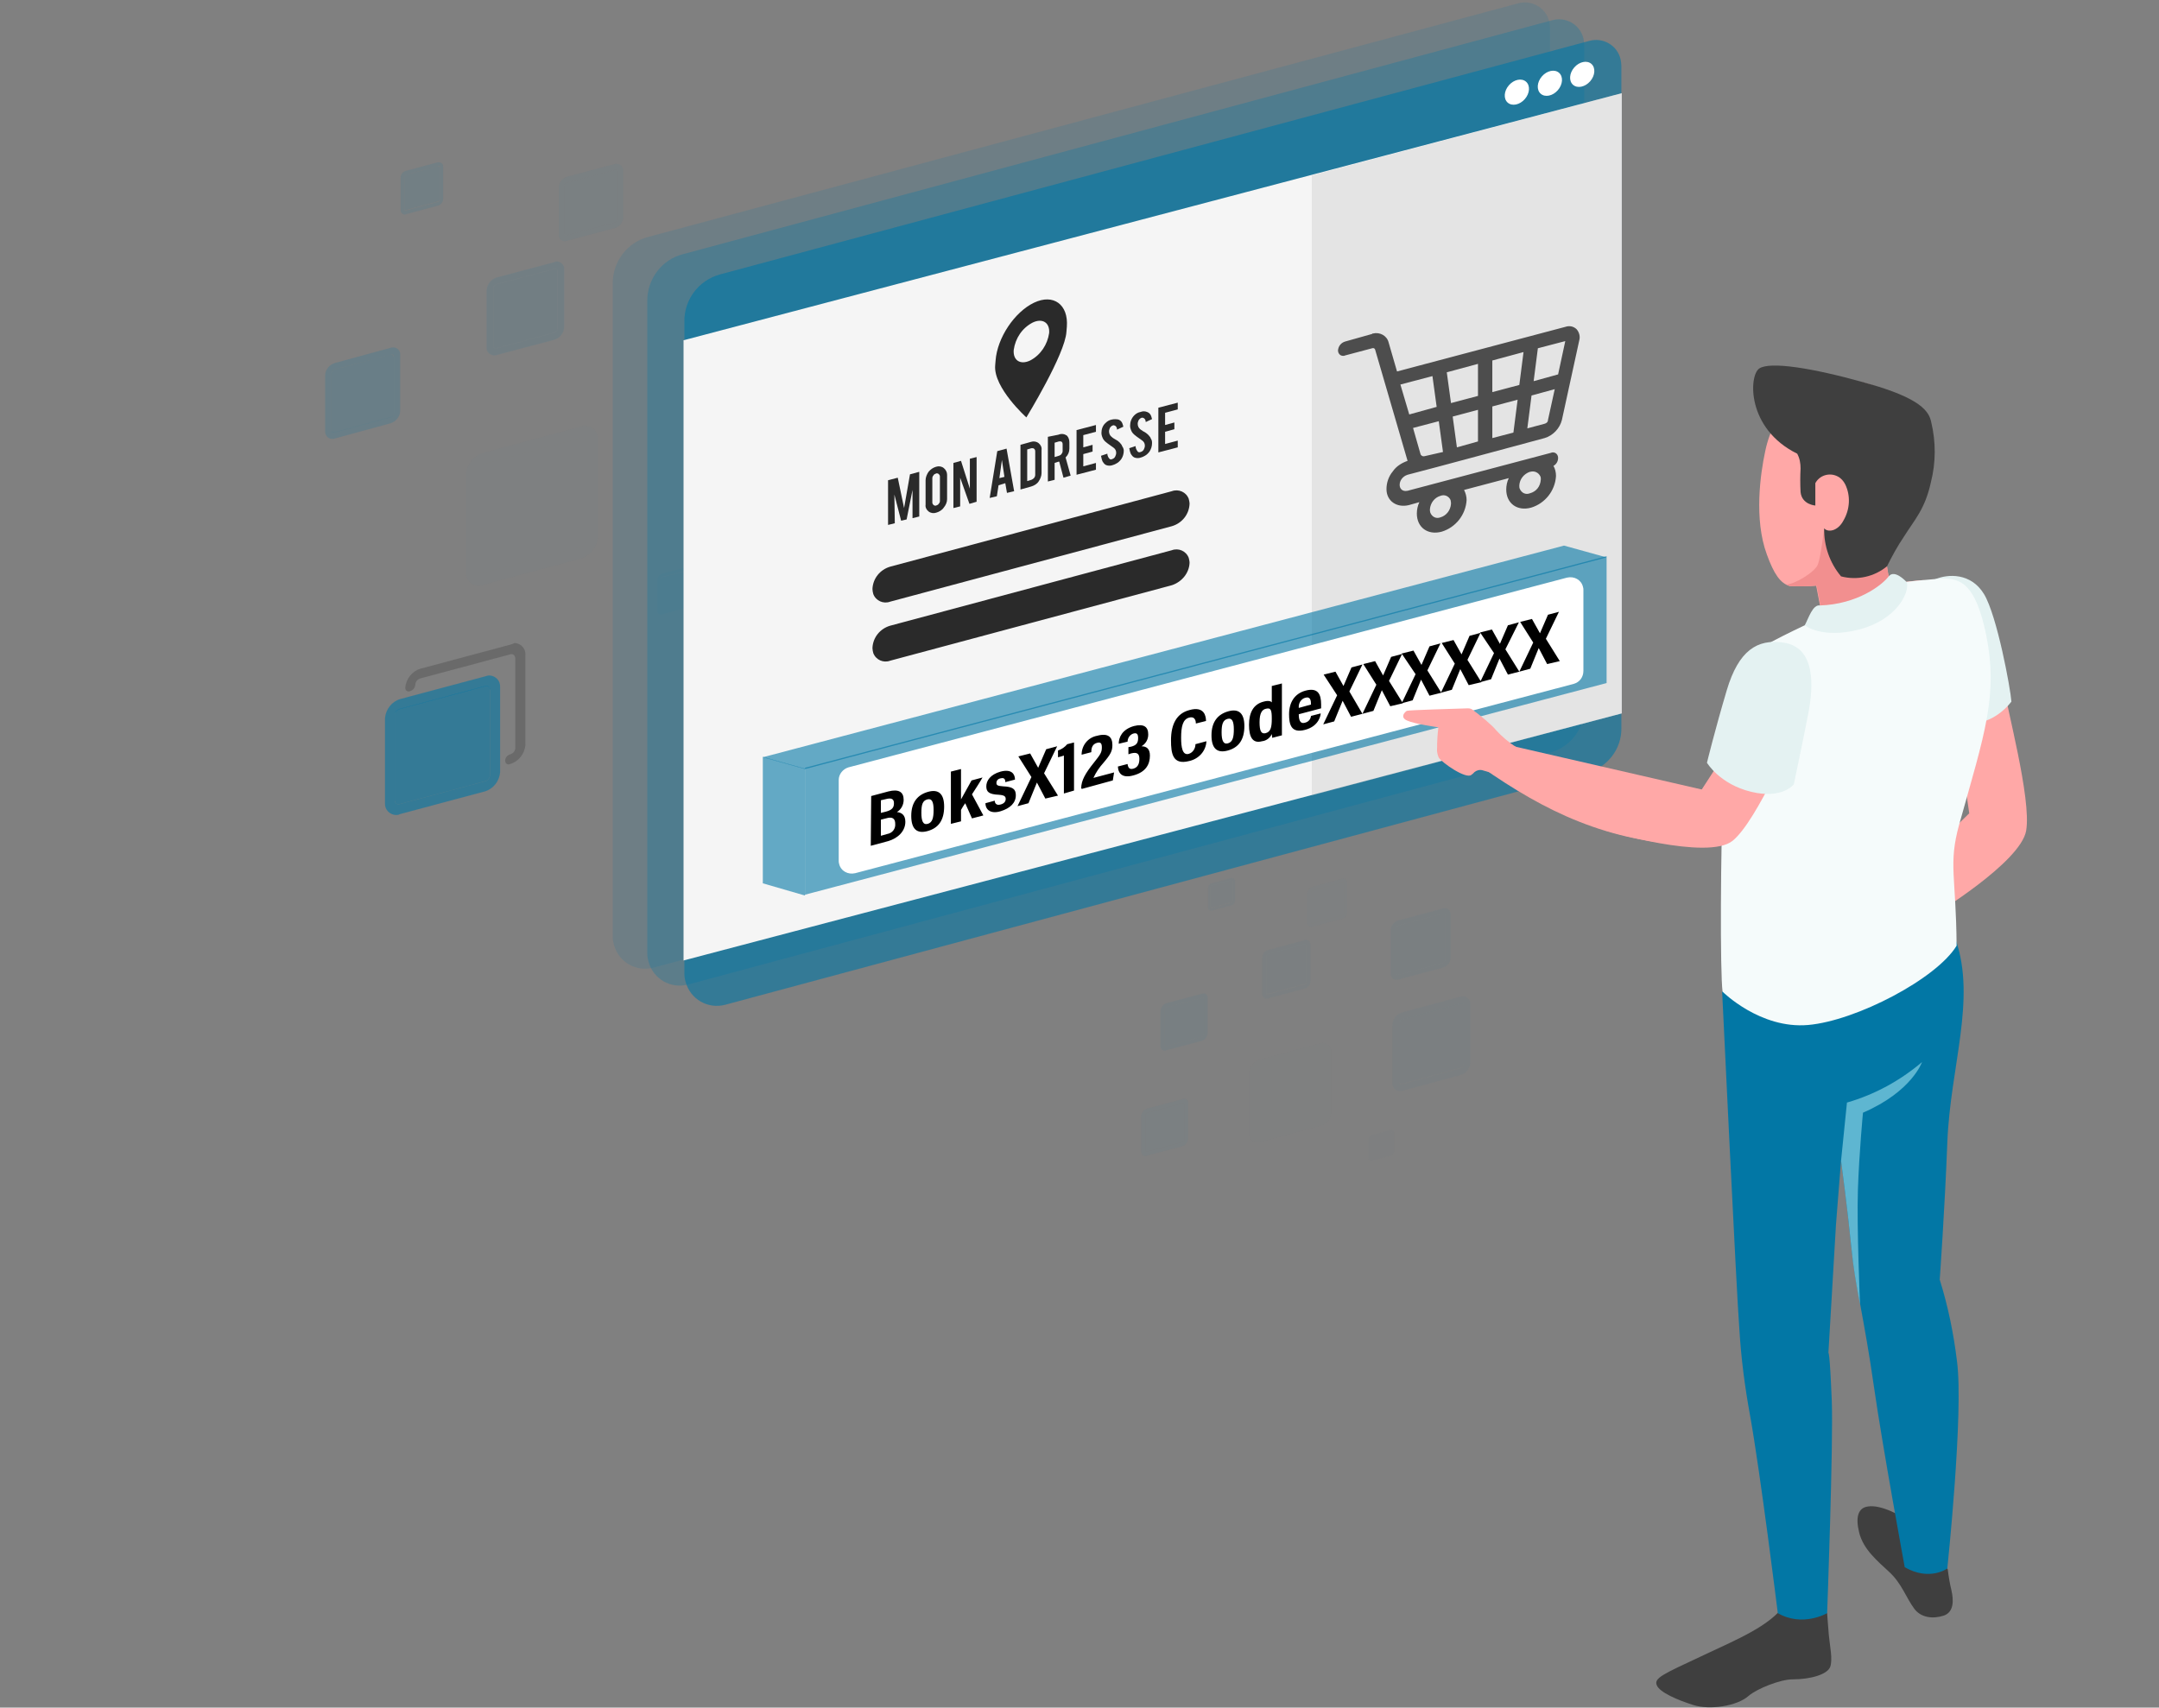 <?xml version="1.0" encoding="utf-8"?>
<!-- Generator: Adobe Illustrator 27.1.1, SVG Export Plug-In . SVG Version: 6.00 Build 0)  -->
<svg version="1.1" id="Calque_2_1_" xmlns="http://www.w3.org/2000/svg" xmlns:xlink="http://www.w3.org/1999/xlink" x="0px"
	 y="0px" viewBox="0 0 512 405" style="enable-background:new 0 0 512 405;" xml:space="preserve">
<rect x="0" y="0" width="512" height="405" fill="#808080" stroke="none"/>
<style type="text/css">
	.st0{opacity:0.1;}
	.st1{opacity:0.68;}
	.st2{opacity:0.6;fill:#0277A5;enable-background:new    ;}
	.st3{opacity:0.6;}
	.st4{opacity:0.58;}
	.st5{opacity:0.63;}
	.st6{opacity:0.74;}
	.st7{opacity:0.21;}
	.st8{opacity:0.27;}
	.st9{opacity:0.3;}
	.st10{opacity:0.14;fill:#0277A5;enable-background:new    ;}
	.st11{opacity:0.28;fill:#0277A5;enable-background:new    ;}
	.st12{fill:#F5F5F5;}
	.st13{opacity:0.25;fill:#B3B3B3;enable-background:new    ;}
	.st14{fill:#2A2A2A;}
	.st15{fill:#FFFFFF;}
	.st16{opacity:0.84;}
	.st17{fill:#666666;}
	.st18{fill:#4D4D4D;}
	.st19{fill:#CCCCCC;fill-opacity:0;}
	.st20{fill:url(#SVGID_1_);fill-opacity:0;}
	.st21{fill:url(#SVGID_00000183936125593600696900000002629213747003041723_);fill-opacity:0;}
	.st22{fill:#FFA8A7;}
	.st23{fill:#E4F2F2;}
	.st24{fill:#3F3F3F;}
	.st25{fill:#0277A5;}
	.st26{fill:#5EB6D1;}
	.st27{fill:#F28F8F;}
	.st28{fill:#F5FBFB;}
</style>
<g class="st0">
	<g class="st1">
		<path class="st2" d="M280.4,260.7l-8.3,2.2c-0.8,0.2-1.4,1-1.5,1.9v8.3c0,0.6,0.4,1.1,1,1.1c0.2,0,0.3,0,0.4-0.1l8.3-2.2
			c0.8-0.2,1.4-1,1.5-1.9v-8.3c0-0.6-0.4-1.1-1-1.1C280.6,260.6,280.5,260.6,280.4,260.7z M280.9,270.3c0,0.3-0.2,0.5-0.5,0.6
			l-8.3,2.2c-0.2,0.1-0.4,0-0.5-0.2v-0.1v-8.3c0-0.3,0.2-0.5,0.5-0.6l8.3-2.2c0.2-0.1,0.4,0,0.5,0.2v0.1V270.3z"/>
		<path class="st2" d="M280.9,262v8.3c0,0.3-0.2,0.5-0.5,0.6l-8.3,2.2c-0.2,0.1-0.4,0-0.5-0.2v-0.1v-8.3c0-0.3,0.2-0.5,0.5-0.6
			l8.3-2.2c0.2-0.1,0.4,0,0.5,0.2V262z"/>
	</g>
	<path class="st2" d="M285,235.7l-8.3,2.2c-0.8,0.2-1.4,1-1.5,1.9v8.3c0,0.6,0.4,1.1,1,1.1c0.2,0,0.3,0,0.4-0.1l8.3-2.2
		c0.8-0.2,1.4-1,1.5-1.9v-8.3c0-0.6-0.4-1.1-1-1.1C285.3,235.6,285.1,235.7,285,235.7z M285.5,245.3c0,0.3-0.2,0.5-0.5,0.6l-8.3,2.2
		c-0.2,0.1-0.4,0-0.5-0.2v-0.1v-8.3c0-0.3,0.2-0.5,0.5-0.6l8.3-2.2c0.2-0.1,0.4,0,0.5,0.2v0.1V245.3z"/>
	<path class="st2" d="M285.5,237v8.3c0,0.3-0.2,0.5-0.5,0.6l-8.3,2.2c-0.2,0.1-0.4,0-0.5-0.2v-0.1v-8.3c0-0.3,0.2-0.5,0.5-0.6
		l8.3-2.2c0.2-0.1,0.4,0,0.5,0.2V237z"/>
	<g class="st0">
		<path class="st2" d="M313.2,247.4l-14.4,3.9c-1.4,0.4-2.5,1.7-2.6,3.2V269c0,1,0.8,1.9,1.8,2c0.3,0,0.5,0,0.8-0.1l14.4-3.9
			c1.5-0.4,2.5-1.7,2.5-3.2v-14.4c0.1-1-0.7-1.9-1.8-2C313.7,247.2,313.5,247.3,313.2,247.4z M314.1,264.1c0,0.5-0.4,0.9-0.9,1.1
			l-14.4,3.9c-0.3,0.1-0.7,0-0.8-0.4c0-0.1,0-0.2,0-0.3V254c0-0.5,0.4-0.9,0.9-1.1l14.4-3.9c0.3-0.1,0.7,0,0.8,0.4
			c0,0.1,0,0.2,0,0.3V264.1z"/>
		<path class="st2" d="M314.1,249.7v14.5c0,0.5-0.4,0.9-0.9,1.1l-14.4,3.9c-0.3,0.1-0.7,0-0.8-0.4c0-0.1,0-0.2,0-0.3V254
			c0-0.5,0.4-0.9,0.9-1.1l14.4-3.9c0.3-0.1,0.7,0,0.8,0.4C314.1,249.5,314.1,249.6,314.1,249.7z"/>
	</g>
	<g class="st3">
		<path class="st2" d="M292,208.2l-4.7,1.3c-0.5,0.1-0.8,0.6-0.8,1.1v4.7c0,0.3,0.2,0.6,0.6,0.7c0.1,0,0.2,0,0.3,0l4.7-1.3
			c0.5-0.1,0.8-0.6,0.8-1.1v-4.7c0-0.3-0.3-0.6-0.6-0.6C292.2,208.1,292.1,208.2,292,208.2z M292.3,213.7c0,0.2-0.1,0.3-0.3,0.4
			l-4.7,1.3c-0.1,0-0.2,0-0.3-0.1c0,0,0,0,0-0.1v-4.7c0-0.2,0.1-0.3,0.3-0.4l4.7-1.3c0.1,0,0.2,0,0.3,0.1c0,0,0,0,0,0.1V213.7z"/>
		<path class="st2" d="M292.3,208.9v4.7c0,0.2-0.1,0.3-0.3,0.4l-4.7,1.3c-0.1,0-0.2,0-0.3-0.1c0,0,0,0,0-0.1v-4.7
			c0-0.2,0.1-0.3,0.3-0.4l4.7-1.3C292.1,208.7,292.2,208.8,292.3,208.9L292.3,208.9z"/>
	</g>
	<g class="st4">
		<path class="st2" d="M309.3,223l-8.5,2.3c-0.9,0.2-1.5,1-1.5,1.9v8.5c0,0.6,0.4,1.1,1,1.2c0.2,0,0.3,0,0.5-0.1l8.5-2.3
			c0.9-0.2,1.5-1,1.5-1.9v-8.5c0-0.6-0.4-1.1-1-1.2C309.6,222.9,309.4,222.9,309.3,223z M309.8,232.9c0,0.3-0.2,0.5-0.5,0.6
			l-8.5,2.3c-0.2,0.1-0.4,0-0.5-0.2c0,0,0-0.1,0-0.2v-8.5c0-0.3,0.2-0.6,0.5-0.6l8.5-2.3c0.2-0.1,0.4,0,0.5,0.2c0,0,0,0.1,0,0.2
			V232.9z"/>
		<path class="st2" d="M309.8,224.3v8.5c0,0.3-0.2,0.5-0.5,0.6l-8.5,2.3c-0.2,0.1-0.4,0-0.5-0.2c0,0,0-0.1,0-0.2v-8.5
			c0-0.3,0.2-0.6,0.5-0.6l8.5-2.3c0.2-0.1,0.4,0,0.5,0.2C309.8,224.2,309.8,224.3,309.8,224.3z"/>
	</g>
	<g class="st5">
		<path class="st2" d="M346.3,236.4l-13.7,3.7c-1.4,0.4-2.4,1.6-2.4,3.1v13.7c-0.1,1,0.7,1.8,1.7,1.9c0.2,0,0.5,0,0.7-0.1l13.7-3.7
			c1.4-0.4,2.4-1.6,2.4-3.1v-13.7c0.1-1-0.7-1.8-1.7-1.9C346.8,236.3,346.6,236.3,346.3,236.4z M347.1,252.4c0,0.5-0.4,0.9-0.8,1
			l-13.7,3.7c-0.3,0.1-0.7,0-0.8-0.4c0-0.1,0-0.2,0-0.2v-13.7c0-0.5,0.4-0.9,0.8-1l13.7-3.7c0.3-0.1,0.7,0,0.8,0.4
			c0,0.1,0,0.2,0,0.2V252.4z"/>
		<path class="st2" d="M347.1,238.6v13.7c0,0.5-0.4,0.9-0.8,1l-13.7,3.7c-0.3,0.1-0.7,0-0.8-0.4c0-0.1,0-0.2,0-0.2v-13.7
			c0-0.5,0.4-0.9,0.8-1l13.7-3.7c0.3-0.1,0.7,0,0.8,0.4C347.1,238.5,347.1,238.6,347.1,238.6z"/>
	</g>
	<g class="st6">
		<path class="st2" d="M342.1,215.5l-10.5,2.8c-1,0.3-1.8,1.2-1.8,2.3V231c0,0.7,0.5,1.4,1.3,1.4c0.2,0,0.4,0,0.6-0.1l10.5-2.8
			c1-0.3,1.8-1.2,1.8-2.3v-10.4c0-0.7-0.5-1.4-1.3-1.4C342.5,215.4,342.3,215.4,342.1,215.5z M342.7,227.6c0,0.4-0.3,0.7-0.6,0.8
			l-10.5,2.8c-0.2,0.1-0.5,0-0.6-0.3c0-0.1,0-0.1,0-0.2v-10.4c0-0.4,0.3-0.7,0.6-0.8l10.5-2.8c0.2-0.1,0.5,0,0.6,0.3
			c0,0.1,0,0.1,0,0.2V227.6z"/>
		<path class="st2" d="M342.7,217.2v10.4c0,0.4-0.3,0.7-0.6,0.8l-10.5,2.8c-0.2,0.1-0.5,0-0.6-0.3c0-0.1,0-0.1,0-0.2v-10.4
			c0-0.4,0.3-0.7,0.6-0.8l10.5-2.8c0.2-0.1,0.5,0,0.6,0.3C342.7,217,342.7,217.1,342.7,217.2z"/>
	</g>
	<g class="st7">
		<path class="st2" d="M329.8,268l-4.5,1.2c-0.4,0.1-0.8,0.5-0.8,1v4.5c0,0.3,0.2,0.6,0.5,0.6c0.1,0,0.2,0,0.3,0l4.5-1.2
			c0.4-0.1,0.8-0.5,0.8-1v-4.5c0-0.3-0.2-0.6-0.6-0.6C330,268,329.9,268,329.8,268z M330.1,273.2c0,0.2-0.1,0.3-0.3,0.3l-4.5,1.2
			c-0.1,0-0.2,0-0.3-0.1c0,0,0,0,0-0.1V270c0-0.2,0.1-0.3,0.3-0.3l4.5-1.2c0.1,0,0.2,0,0.3,0.1c0,0,0,0,0,0.1V273.2z"/>
		<path class="st2" d="M330.1,268.7v4.5c0,0.2-0.1,0.3-0.3,0.3l-4.5,1.2c-0.1,0-0.2,0-0.3-0.1c0,0,0,0,0-0.1V270
			c0-0.2,0.1-0.3,0.3-0.3l4.5-1.2C329.9,268.5,330,268.5,330.1,268.7L330.1,268.7z"/>
	</g>
	<g class="st8">
		<path class="st2" d="M318.3,208.4l-7,1.9c-0.7,0.2-1.2,0.8-1.3,1.6v7c0,0.5,0.4,0.9,0.9,1c0.1,0,0.3,0,0.4-0.1l7-1.9
			c0.7-0.2,1.2-0.8,1.2-1.6v-7c0-0.5-0.4-0.9-0.9-1C318.5,208.4,318.4,208.4,318.3,208.4z M318.7,216.6c0,0.2-0.2,0.5-0.4,0.5
			l-7,1.9c-0.2,0.1-0.3,0-0.4-0.2v-0.1v-7c0-0.2,0.2-0.5,0.4-0.5l7-1.9c0.2-0.1,0.3,0,0.4,0.2v0.1V216.6z"/>
		<path class="st2" d="M318.7,209.6v7c0,0.2-0.2,0.5-0.4,0.5l-7,1.9c-0.2,0.1-0.3,0-0.4-0.2v-0.1v-7c0-0.2,0.2-0.5,0.4-0.5l7-1.9
			c0.2-0.1,0.3,0,0.4,0.2C318.7,209.5,318.7,209.5,318.7,209.6z"/>
	</g>
</g>
<g class="st9">
	<path class="st2" d="M92.6,82.5l-13.2,3.6c-1.3,0.4-2.3,1.6-2.3,3v13.2c0,1,0.7,1.8,1.7,1.8c0.2,0,0.4,0,0.6-0.1l13.2-3.6
		c1.3-0.4,2.3-1.6,2.3-3V84.2c0.1-1-0.7-1.8-1.6-1.8C93.1,82.4,92.8,82.4,92.6,82.5z M93.4,97.9c0,0.5-0.3,0.9-0.8,1l-13.3,3.6
		c-0.3,0.1-0.6,0-0.7-0.3c0-0.1,0-0.1,0-0.2V88.6c0-0.5,0.3-0.9,0.8-1l13.3-3.5c0.3-0.1,0.6,0,0.7,0.3c0,0.1,0,0.1,0,0.2V97.9z"/>
	<path class="st2" d="M93.4,84.7V98c0,0.5-0.3,0.9-0.8,1l-13.3,3.6c-0.3,0.1-0.6,0-0.7-0.3c0-0.1,0-0.1,0-0.2V88.6
		c0-0.5,0.3-0.9,0.8-1l13.2-3.5c0.3-0.1,0.6,0,0.7,0.3C93.4,84.5,93.4,84.6,93.4,84.7z"/>
	<g class="st0">
		<path class="st2" d="M137.7,101.2l-23.1,6.2c-2.3,0.7-3.9,2.7-4.1,5.2v23.1c-0.1,1.7,1.1,3.1,2.8,3.2c0.4,0,0.9,0,1.3-0.2
			l23.1-6.2c2.3-0.7,3.9-2.8,4.1-5.2v-23.1c0.1-1.7-1.2-3.1-2.8-3.2C138.5,100.9,138.1,101,137.7,101.2z M139.1,128
			c0,0.8-0.6,1.5-1.4,1.7l-23.1,6.2c-0.5,0.2-1.1-0.1-1.3-0.6c-0.1-0.1-0.1-0.3-0.1-0.4v-23.1c0-0.8,0.6-1.5,1.4-1.7l23.1-6.2
			c0.5-0.2,1.1,0.1,1.3,0.6c0.1,0.1,0.1,0.3,0.1,0.4L139.1,128L139.1,128z"/>
		<path class="st2" d="M139.1,104.9V128c0,0.8-0.6,1.5-1.4,1.7l-23.1,6.2c-0.5,0.2-1.1-0.1-1.3-0.6c-0.1-0.1-0.1-0.3-0.1-0.4v-23.1
			c0-0.8,0.6-1.5,1.4-1.7l23.1-6.2c0.5-0.2,1.1,0.1,1.3,0.6C139.1,104.6,139.1,104.7,139.1,104.9z"/>
	</g>
	<g class="st3">
		<path class="st2" d="M103.8,38.5l-7.5,2c-0.8,0.2-1.3,0.9-1.3,1.7v7.6c0,0.6,0.4,1,0.9,1.1c0.1,0,0.3,0,0.4-0.1l7.5-2
			c0.8-0.2,1.3-0.9,1.3-1.7v-7.6c0-0.6-0.4-1-1-1C104.1,38.5,103.9,38.5,103.8,38.5z M104.3,47.3c0,0.3-0.2,0.5-0.5,0.6l-7.5,2
			c-0.2,0.1-0.4,0-0.4-0.2v-0.1V42c0-0.3,0.2-0.5,0.5-0.6l7.5-2c0.2-0.1,0.4,0,0.4,0.2v0.1V47.3z"/>
		<path class="st2" d="M104.3,39.7v7.5c0,0.3-0.2,0.5-0.5,0.6l-7.5,2c-0.2,0.1-0.4,0-0.4-0.2v-0.1V42c0-0.3,0.2-0.5,0.5-0.6l7.5-2
			C104,39.4,104.2,39.5,104.3,39.7L104.3,39.7z"/>
	</g>
	<g class="st4">
		<path class="st2" d="M131.4,62.2l-13.6,3.6c-1.3,0.4-2.3,1.6-2.4,3v13.6c-0.1,1,0.7,1.8,1.7,1.9c0.2,0,0.5,0,0.7-0.1l13.6-3.6
			c1.4-0.4,2.3-1.6,2.4-3V63.9c0.1-1-0.7-1.8-1.7-1.9C131.9,62,131.6,62.1,131.4,62.2z M132.2,77.9c0,0.5-0.4,0.9-0.8,1l-13.6,3.7
			c-0.3,0.1-0.7,0-0.8-0.4c0-0.1,0-0.2,0-0.2V68.4c0-0.5,0.4-0.9,0.8-1l13.6-3.6c0.3-0.1,0.7,0.1,0.8,0.4c0,0.1,0,0.1,0,0.2V77.9z"
			/>
		<path class="st2" d="M132.2,64.3v13.6c0,0.5-0.4,0.9-0.8,1l-13.6,3.7c-0.3,0.1-0.7,0-0.8-0.4c0-0.1,0-0.2,0-0.2V68.4
			c0-0.5,0.4-0.9,0.8-1l13.6-3.6C131.7,63.7,132.1,63.8,132.2,64.3C132.2,64.2,132.2,64.3,132.2,64.3z"/>
	</g>
	<g class="st5">
		<path class="st2" d="M190.6,83.7l-22,5.9c-2.2,0.6-3.8,2.6-3.9,4.9v22c-0.1,1.6,1.1,2.9,2.7,3c0.4,0,0.8,0,1.2-0.2l22-5.9
			c2.2-0.7,3.8-2.6,3.9-4.9v-22c0.1-1.6-1.2-2.9-2.7-3C191.4,83.5,191,83.5,190.6,83.7z M191.9,109.2c0,0.8-0.6,1.4-1.3,1.6l-22,5.9
			c-0.5,0.2-1.1-0.1-1.2-0.7c0-0.1,0-0.2,0-0.3v-22c0-0.8,0.6-1.4,1.3-1.6l22-5.9c0.5-0.2,1.1,0.1,1.2,0.7c0,0.1,0,0.2,0,0.3V109.2z
			"/>
		<path class="st2" d="M191.9,87.2v22c0,0.8-0.6,1.4-1.3,1.6l-22,5.9c-0.5,0.2-1.1-0.1-1.2-0.7c0-0.1,0-0.2,0-0.3v-22
			c0-0.8,0.6-1.4,1.3-1.6l22-5.9c0.5-0.2,1.1,0.1,1.2,0.7C191.9,87,191.9,87.1,191.9,87.2z"/>
	</g>
	<g class="st7">
		<path class="st2" d="M164.3,134.1l-7.2,1.9c-0.7,0.2-1.2,0.9-1.3,1.6v7.2c0,0.5,0.4,1,0.9,1c0.1,0,0.3,0,0.4-0.1l7.2-1.9
			c0.7-0.2,1.2-0.9,1.3-1.6v-7.1c0-0.5-0.4-1-0.9-1C164.5,134.1,164.4,134.1,164.3,134.1z M164.7,142.4c0,0.2-0.2,0.5-0.4,0.5
			l-7.2,1.9c-0.2,0.1-0.3,0-0.4-0.2v-0.1v-7.2c0-0.2,0.2-0.5,0.4-0.5l7.2-1.9c0.2-0.1,0.3,0,0.4,0.2v0.1V142.4z"/>
		<path class="st2" d="M164.7,135.3v7.2c0,0.2-0.2,0.5-0.4,0.5l-7.2,1.9c-0.2,0.1-0.3,0-0.4-0.2v-0.1v-7.2c0-0.2,0.2-0.5,0.4-0.5
			l7.2-1.9c0.2-0.1,0.3,0,0.4,0.2C164.7,135.2,164.7,135.2,164.7,135.3z"/>
	</g>
	<g class="st8">
		<path class="st2" d="M145.8,38.9l-11.3,3c-1.1,0.3-1.9,1.3-2,2.5v11.3c0,0.8,0.6,1.5,1.4,1.5c0.2,0,0.4,0,0.6-0.1l11.3-3
			c1.1-0.3,1.9-1.3,2-2.5V40.4c0-0.8-0.6-1.5-1.4-1.5C146.2,38.8,146,38.8,145.8,38.9z M146.4,52c0,0.4-0.3,0.7-0.7,0.8l-11.3,3
			c-0.3,0.1-0.5,0-0.6-0.3c0-0.1,0-0.1,0-0.2V44.1c0-0.4,0.3-0.7,0.7-0.8l11.3-3c0.3-0.1,0.5,0,0.6,0.3c0,0.1,0,0.1,0,0.2V52z"/>
		<path class="st2" d="M146.4,40.7V52c0,0.4-0.3,0.7-0.7,0.8l-11.3,3c-0.3,0.1-0.5,0-0.6-0.3c0-0.1,0-0.1,0-0.2V44.1
			c0-0.4,0.3-0.7,0.7-0.8l11.3-3c0.3-0.1,0.5,0,0.6,0.3V40.7z"/>
	</g>
</g>
<path class="st10" d="M359.5,174.5l-204.5,55c-4.1,1.1-8.3-1.3-9.4-5.4c-0.2-0.7-0.3-1.3-0.3-2V67.2c0-5.1,3.4-9.7,8.4-11L360,0.8
	c3.2-0.9,6.6,1,7.4,4.3c0.1,0.5,0.2,1.1,0.2,1.6v157.1C367.7,168.7,364.3,173.1,359.5,174.5z"/>
<path class="st11" d="M367.6,178.5l-204.4,55c-4.1,1.1-8.3-1.3-9.4-5.4c-0.2-0.7-0.3-1.3-0.3-2V71.3c0-5.1,3.4-9.7,8.4-11L368.1,4.8
	c3.2-0.9,6.6,1,7.4,4.3c0.1,0.5,0.2,1,0.2,1.6v157.1C375.8,172.8,372.4,177.2,367.6,178.5z"/>
<path class="st2" d="M376.4,183.3l-204.4,55c-4.1,1.1-8.3-1.3-9.4-5.4c-0.2-0.6-0.3-1.3-0.3-2V76.1c0-5.1,3.4-9.6,8.4-11L376.9,9.7
	c3.2-0.9,6.6,1,7.4,4.3c0.1,0.5,0.2,1.1,0.2,1.6v157.1C384.6,177.6,381.2,182,376.4,183.3z"/>
<polygon class="st12" points="162.1,227.8 384.6,169.2 384.6,22.1 162.1,80.7 "/>
<polygon class="st13" points="311.1,188.7 384.6,169.2 384.6,22.1 311.1,41.6 "/>
<path class="st14" d="M212.2,124.1l-1.6,0.4v-10.6l2.3-0.6l1.5,7.2l1.4-8l2.2-0.6v10.6l-1.6,0.4v-6.7l-1.4,7l-1.3,0.3l-1.6-6.2
	L212.2,124.1z"/>
<path class="st14" d="M222,110.7c0.6-0.2,1.3-0.1,1.8,0.3s0.8,1,0.8,1.6v5.8c0,0.7-0.3,1.4-0.8,2c-0.4,0.6-1.1,1-1.8,1.2
	c-0.6,0.2-1.3,0.1-1.8-0.3s-0.8-1-0.7-1.6v-5.8c0-0.7,0.3-1.4,0.7-2C220.7,111.3,221.3,110.9,222,110.7z M222.9,113
	c0-0.2-0.1-0.4-0.3-0.6c-0.2-0.1-0.4-0.2-0.6-0.1c-0.3,0.1-0.5,0.2-0.6,0.4c-0.2,0.2-0.3,0.5-0.3,0.7v5.8c0,0.2,0.1,0.4,0.3,0.6
	c0.2,0.1,0.4,0.2,0.6,0.1c0.3-0.1,0.5-0.2,0.6-0.4c0.2-0.2,0.3-0.4,0.3-0.7V113z"/>
<path class="st14" d="M227.9,109.3l2.1,6.6v-7.1l1.6-0.4V119l-1.7,0.5l-2.2-6.2v6.8l-1.6,0.4v-10.7L227.9,109.3z"/>
<path class="st14" d="M236.8,115.1l-0.4,2.6l-1.7,0.4l1.8-11.1l2.2-0.6l1.8,10.1l-1.7,0.4l-0.4-2.3L236.8,115.1z M237.6,109.1
	l-0.6,4.3l1.2-0.3L237.6,109.1z"/>
<path class="st14" d="M247,112.2c0,0.7-0.3,1.4-0.7,2s-1.1,1-1.8,1.2l-2.5,0.7v-10.6l2.5-0.7c0.6-0.2,1.3-0.1,1.8,0.3s0.8,1,0.7,1.6
	V112.2z M243.6,114.1l1-0.3c0.5-0.2,0.9-0.6,0.9-1.2V107c0-0.4-0.3-0.7-0.6-0.7c-0.1,0-0.2,0-0.3,0l-1,0.3L243.6,114.1L243.6,114.1z
	"/>
<path class="st14" d="M251,103.1c0.7-0.3,1.4-0.2,2,0.2c0.4,0.4,0.6,1,0.6,1.6v1.5c0,0.8-0.3,1.5-0.9,2.1l1.2,4.3l-1.7,0.5l-1-3.8
	H251l-0.9,0.3v4l-1.6,0.4v-10.6L251,103.1z M252,105.4c0-0.6-0.3-0.8-0.9-0.7l-1,0.3v3.4l1-0.3c0.3-0.1,0.5-0.2,0.6-0.4
	c0.2-0.2,0.3-0.5,0.3-0.7L252,105.4z"/>
<path class="st14" d="M255.3,112.6V102l4.6-1.2v1.6l-3,0.8v2.9l2.2-0.6v1.6l-2.2,0.6v2.9l3-0.8v1.6L255.3,112.6z"/>
<path class="st14" d="M266.5,106.9c0,0.7-0.2,1.4-0.6,2c-0.3,0.4-0.7,0.8-1.1,1c-0.3,0.2-0.6,0.3-0.9,0.4c-0.5,0.2-1.1,0.2-1.6,0
	c-0.4-0.2-0.6-0.5-0.8-0.8c-0.2-0.4-0.3-0.9-0.4-1.4l1.5-0.5c0,0.4,0.2,0.9,0.5,1.2c0.2,0.2,0.4,0.2,0.6,0.1
	c0.4-0.1,0.7-0.4,0.8-0.7c0.1-0.2,0.2-0.5,0.2-0.8c0-0.5-0.2-0.9-0.6-1.2l-1.4-1c-0.4-0.3-0.8-0.6-1.1-1.1c-0.2-0.4-0.4-0.9-0.4-1.4
	c0-0.9,0.3-1.8,1-2.4c0.4-0.4,0.9-0.7,1.5-0.8c0.5-0.1,1-0.1,1.5,0c0.3,0.1,0.6,0.3,0.8,0.6c0.2,0.3,0.3,0.7,0.4,1.1l-1.5,0.7
	c0-0.3-0.1-0.7-0.4-0.9c-0.2-0.1-0.4-0.2-0.6-0.1c-0.3,0.1-0.5,0.3-0.7,0.6c-0.1,0.3-0.2,0.5-0.2,0.8c0,0.5,0.2,1,0.6,1.3
	c0.2,0.2,0.5,0.4,0.7,0.5c0.4,0.2,0.6,0.4,0.7,0.4c0.4,0.3,0.7,0.6,0.9,0.9c0.1,0.1,0.2,0.3,0.2,0.4
	C266.4,106.2,266.5,106.6,266.5,106.9z"/>
<path class="st14" d="M273.2,105.1c0,0.7-0.2,1.4-0.6,2c-0.3,0.4-0.7,0.8-1.1,1c-0.3,0.2-0.6,0.3-0.9,0.4c-0.5,0.2-1.1,0.2-1.6,0
	c-0.4-0.2-0.6-0.5-0.8-0.8c-0.2-0.4-0.3-0.9-0.4-1.4l1.5-0.5c0,0.5,0.2,0.9,0.5,1.3c0.2,0.2,0.4,0.2,0.7,0.1
	c0.4-0.1,0.7-0.4,0.8-0.7c0.1-0.2,0.2-0.5,0.2-0.8c0-0.5-0.2-0.9-0.6-1.2l-1.4-1c-0.4-0.3-0.8-0.6-1.1-1.1c-0.2-0.4-0.4-0.9-0.4-1.4
	c0-0.9,0.3-1.8,1-2.5c0.4-0.4,0.9-0.7,1.5-0.8c0.5-0.2,1-0.2,1.5,0c0.3,0.1,0.6,0.3,0.8,0.6c0.2,0.3,0.3,0.7,0.4,1.1l-1.5,0.7
	c0-0.3-0.1-0.7-0.4-0.9c-0.2-0.1-0.4-0.2-0.6-0.1c-0.3,0.1-0.5,0.3-0.7,0.6c-0.1,0.3-0.2,0.5-0.2,0.8c0,0.5,0.2,1,0.6,1.3
	c0.2,0.2,0.5,0.3,0.7,0.5c0.3,0.1,0.5,0.3,0.7,0.4c0.4,0.3,0.7,0.6,0.9,0.9c0.1,0.1,0.2,0.3,0.2,0.4
	C273.2,104.4,273.2,104.8,273.2,105.1z"/>
<path class="st14" d="M274.7,107.3V96.7l4.6-1.2v1.6l-3,0.8v2.9l2.2-0.6v1.6l-2.2,0.6v2.9l3-0.8v1.6L274.7,107.3z"/>
<path class="st14" d="M277.9,124.8l-66.8,17.9c-1.6,0.6-3.4-0.2-4-1.8c-0.1-0.4-0.2-0.8-0.2-1.2l0,0c0.1-2.5,1.8-4.6,4.2-5.3
	l66.8-17.9c1.6-0.6,3.4,0.2,4,1.8c0.1,0.4,0.2,0.8,0.2,1.2l0,0C282,122,280.3,124.1,277.9,124.8z"/>
<path class="st14" d="M277.9,138.8l-66.8,17.9c-1.6,0.6-3.4-0.2-4-1.8c-0.1-0.4-0.2-0.8-0.2-1.2l0,0c0.1-2.5,1.8-4.6,4.2-5.3
	l66.8-17.9c1.6-0.6,3.4,0.2,4,1.8c0.1,0.4,0.2,0.8,0.2,1.2l0,0C282,135.9,280.3,138,277.9,138.8z"/>
<path id="_Tracé_transparent_" class="st14" d="M253,77.5c0.4-5.3-3.2-7.9-7.8-5.7s-8.7,8.3-9.1,13.7l-0.1,1.2
	c-0.4,5.3,7.4,12.3,7.4,12.3s9.2-15,9.5-20.3L253,77.5z M244.3,85.5c-2.3,1.1-4.1,0-3.9-2.5c0.4-2.8,2-5.2,4.5-6.5
	c2.3-1.1,4.1,0,3.9,2.5C248.4,81.7,246.8,84.2,244.3,85.5L244.3,85.5z"/>
<ellipse transform="matrix(0.658 -0.753 0.753 0.658 106.341 278.387)" class="st15" cx="359.9" cy="22" rx="3.3" ry="2.5"/>
<ellipse transform="matrix(0.658 -0.753 0.753 0.658 110.618 283.534)" class="st15" cx="367.7" cy="19.9" rx="3.3" ry="2.5"/>
<ellipse transform="matrix(0.658 -0.753 0.753 0.658 114.801 288.598)" class="st15" cx="375.4" cy="17.8" rx="3.3" ry="2.5"/>
<path class="st2" d="M115.1,160.4l-20.2,5.4c-2,0.6-3.4,2.4-3.6,4.5v20.2c-0.1,1.5,1.1,2.7,2.5,2.8c0.4,0,0.7,0,1-0.2l20.2-5.4
	c2-0.6,3.4-2.4,3.6-4.5V163c0.1-1.5-1-2.7-2.5-2.8C115.7,160.2,115.4,160.3,115.1,160.4z M116.2,183.8c0,0.7-0.5,1.3-1.2,1.5
	l-20.2,5.4c-0.5,0.2-1-0.1-1.1-0.5c0-0.1-0.1-0.2-0.1-0.4v-20.1c0-0.7,0.5-1.3,1.2-1.5l20.2-5.4c0.5-0.2,1,0.1,1.1,0.5
	c0,0.1,0.1,0.2,0.1,0.3V183.8z"/>
<path class="st2" d="M116.2,163.6v20.2c0,0.7-0.5,1.3-1.2,1.5l-20.2,5.4c-0.5,0.2-1-0.1-1.1-0.5c0-0.1-0.1-0.2-0.1-0.4v-20.2
	c0-0.7,0.5-1.3,1.2-1.5l20.2-5.4c0.5-0.2,1,0.1,1.1,0.5C116.2,163.4,116.2,163.5,116.2,163.6z"/>
<g class="st16">
	<path class="st17" d="M121,152.9l-21.3,5.7c-2,0.6-3.4,2.4-3.6,4.5c0,0.5,0.3,0.9,0.8,0.9c0.1,0,0.2,0,0.4-0.1
		c0.7-0.2,1.1-0.8,1.2-1.5c0-0.7,0.5-1.3,1.2-1.5l21.3-5.7c0.4-0.2,1,0.1,1.1,0.5c0,0.1,0.1,0.2,0.1,0.4v21.3c0,0.7-0.5,1.3-1.2,1.5
		s-1.2,0.8-1.2,1.5c0,0.5,0.3,0.9,0.8,0.9c0.1,0,0.2,0,0.4-0.1c2-0.6,3.4-2.4,3.6-4.5v-21.4c0.1-1.5-1.1-2.7-2.5-2.8
		C121.7,152.7,121.3,152.8,121,152.9z"/>
</g>
<path class="st18" d="M333.8,116.4c-2.5,0.5-2.5-3,0-3.8c7-1.8,25.4-6.8,32.5-8.7c2-0.6,3.6-2.3,4.1-4.3l4.1-18.8c0.3-1,0-2-0.6-2.7
	c-0.7-0.7-1.7-0.9-2.6-0.6l-40,10.6l-2-6.9c-0.4-1.6-2.1-2.5-3.7-2.1c-0.1,0-0.2,0-0.2,0.1L319,81c-1,0.3-1.6,1.1-1.7,2.1
	c0,0.7,0.5,1.3,1.2,1.3c0.2,0,0.3,0,0.5-0.1l6.4-1.7c0.3-0.1,0.6,0,0.7,0.3l0,0l7.7,26.4c-1.4,0.5-2.7,1.3-3.5,2.5
	c-1,1.2-1.5,2.7-1.5,4.2c0,2.8,2.4,4.5,5.3,3.8l2.5-0.7c-0.4,0.8-0.6,1.8-0.6,2.7c0,3.3,2.6,5.2,5.9,4.3c3.3-1,5.7-4,5.9-7.5
	c0-0.8-0.2-1.6-0.6-2.4l10.6-2.8c-0.4,0.8-0.6,1.8-0.6,2.7c0,3.3,2.6,5.2,5.9,4.3c3.3-1,5.7-4,5.9-7.5c0-0.9-0.2-1.7-0.6-2.4
	c0.7-0.4,1.1-1.1,1.1-1.9c0-0.7-0.5-1.3-1.2-1.3c-0.2,0-0.3,0-0.5,0.1L333.8,116.4z M344.1,119.5c-0.1,1.5-1.1,2.8-2.5,3.2
	c-1,0.4-2-0.1-2.4-1.1c-0.1-0.3-0.1-0.5-0.1-0.8c0.1-1.5,1.1-2.8,2.5-3.2l0,0c1-0.4,2,0.1,2.4,1C344.1,119,344.1,119.3,344.1,119.5z
	 M362.8,117c-1,0.4-2-0.1-2.4-1.1c-0.1-0.2-0.1-0.5-0.1-0.8c0.1-1.5,1.1-2.7,2.5-3.2h0.1c1-0.3,2,0.2,2.4,1.1
	c0.1,0.2,0.1,0.5,0.1,0.7C365.3,115.4,364.3,116.6,362.8,117L362.8,117z M371.2,80.9L371.2,80.9l-1.7,7.9l-5.8,1.6l1-7.8L371.2,80.9
	L371.2,80.9L371.2,80.9z M353.9,103.9v-7.5l6-1.6l-1,7.8L353.9,103.9z M345.5,106.1l-1-7.3l6-1.6v7.5L345.5,106.1z M337.8,108.2
	L337.8,108.2c-0.4,0.1-0.7-0.1-0.9-0.4l0,0l-1.8-6.3l6.1-1.6l1,7.3L337.8,108.2z M344.1,95.6l-1-7.3l7.4-2v7.6L344.1,95.6z
	 M353.9,93v-7.5l7.4-2l-1,7.8L353.9,93z M339.7,89.2l1,7.3l-6.5,1.8l-2.1-7.1L339.7,89.2z M366.3,100.5l-4.1,1.1l1-7.8l5.5-1.5
	l-1.6,7.3C367.1,100.1,366.7,100.4,366.3,100.5L366.3,100.5z"/>
<polygon class="st19" points="358.2,161.1 173,211.6 173,173.5 358.2,123 "/>
<linearGradient id="SVGID_1_" gradientUnits="userSpaceOnUse" x1="292.623" y1="-135.259" x2="302.547" y2="-172.277" gradientTransform="matrix(1 0 0 -1 0 43.276)">
	<stop  offset="0" style="stop-color:#808080;stop-opacity:0.9"/>
	<stop  offset="0" style="stop-color:#818181;stop-opacity:0.89"/>
	<stop  offset="0.13" style="stop-color:#A0A0A0;stop-opacity:0.62"/>
	<stop  offset="0.27" style="stop-color:#B9B9B9;stop-opacity:0.39"/>
	<stop  offset="0.41" style="stop-color:#CDCDCD;stop-opacity:0.22"/>
	<stop  offset="0.57" style="stop-color:#DBDBDB;stop-opacity:0.1"/>
	<stop  offset="0.75" style="stop-color:#E3E3E3;stop-opacity:2.000000e-02"/>
	<stop  offset="1" style="stop-color:#E6E6E6;stop-opacity:0"/>
</linearGradient>
<polygon class="st20" points="358.2,161 173,211.7 237,233.1 422.2,182.5 "/>
<linearGradient id="SVGID_00000140722354720802617490000002647933801268952721_" gradientUnits="userSpaceOnUse" x1="292.634" y1="-97.102" x2="302.566" y2="-134.147" gradientTransform="matrix(1 0 0 -1 0 43.276)">
	<stop  offset="0" style="stop-color:#808080;stop-opacity:0.9"/>
	<stop  offset="0" style="stop-color:#818181;stop-opacity:0.89"/>
	<stop  offset="0.13" style="stop-color:#A0A0A0;stop-opacity:0.62"/>
	<stop  offset="0.27" style="stop-color:#B9B9B9;stop-opacity:0.39"/>
	<stop  offset="0.41" style="stop-color:#CDCDCD;stop-opacity:0.22"/>
	<stop  offset="0.57" style="stop-color:#DBDBDB;stop-opacity:0.1"/>
	<stop  offset="0.75" style="stop-color:#E3E3E3;stop-opacity:2.000000e-02"/>
	<stop  offset="1" style="stop-color:#E6E6E6;stop-opacity:0"/>
</linearGradient>
<polygon style="fill:url(#SVGID_00000140722354720802617490000002647933801268952721_);fill-opacity:0;" points="358.2,122.8 
	173,173.5 237,195 422.2,144.3 "/>
<polygon class="st2" points="190.9,212.4 180.9,209.5 180.9,179.5 190.9,182.3 "/>
<polygon class="st2" points="370.9,129.4 180.9,179.6 190.9,182.4 381,132.2 "/>
<polygon class="st2" points="381,162 190.9,212.2 190.9,182.1 381,131.9 "/>
<path class="st15" d="M373.2,162.2l-170.4,44.9c-1.7,0.4-3.4-0.5-3.8-2.2c-0.1-0.3-0.1-0.5-0.1-0.8V185c0-1.4,1-2.6,2.3-3l170.4-45
	c1.7-0.4,3.4,0.5,3.8,2.2c0.1,0.3,0.1,0.5,0.1,0.8v19.1C375.5,160.6,374.6,161.8,373.2,162.2z"/>
<path d="M206.6,188.8l4.1-1.1c2.4-0.6,3.6,0.1,3.6,2c0,1.2-0.6,2.3-1.6,2.9c1,0.1,2,0.6,2,2.3c0,2.2-1.7,3.9-4.1,4.6l-4.1,1.1
	L206.6,188.8z M210.1,192.5c1.5-0.4,1.9-1,1.9-2s-0.6-1.3-1.8-1l-1.3,0.3v3L210.1,192.5z M209,198.2l1.4-0.4c1.2-0.2,2-1.2,1.9-2.4
	c0-1.2-0.6-1.8-2.2-1.3l-1.2,0.3v3.8L209,198.2L209,198.2z M223.9,191.3c0,3.3-1.4,5.1-3.9,5.8s-3.9-0.4-3.9-3.6s1.5-5,4-5.7
	S223.9,188.3,223.9,191.3L223.9,191.3z M218.5,192.8c0,1.9,0.4,2.9,1.5,2.6s1.4-1.4,1.4-3.3s-0.4-2.8-1.5-2.5
	S218.5,190.8,218.5,192.8L218.5,192.8z M227.9,189.6c0.7-1.3,1.7-3,2.5-4.5l2.6-0.7c-0.8,1.4-1.6,2.6-2.5,4l2.7,5l-2.7,0.7l-1.6-3.6
	c-0.3,0.4-0.8,1.2-1,1.6v2.7l-2.4,0.6V183l2.4-0.6V189.6z M235.9,189.9c0,0.6,0.4,1.2,1.4,0.9c0.8-0.2,1.2-0.7,1.2-1.3
	s-0.3-0.9-1.6-1c-2.4-0.1-3-0.7-3-2s0.9-2.8,3.4-3.5c2.7-0.7,3.4,0.7,3.4,1.9l-2.3,0.6c0-0.3,0-1.2-1.1-0.9c-0.6,0.1-1,0.5-1,1.1
	s0.4,0.7,1.6,0.8c2.2,0.1,3,0.6,3,2.1c0,1.8-1.3,3.1-3.6,3.8s-3.6-0.3-3.6-1.9L235.9,189.9z M247.9,189.4l-2-3.8l0,0l-2,4.9
	l-2.6,0.7l3.3-6.9l-3.1-4.9l2.8-0.7l1.9,3.4l0,0l1.9-4.4l2.6-0.7l-3.1,6.4l3.3,5.3L247.9,189.4z M252.3,188.2v-9
	c-0.5,0.2-1,0.3-1.4,0.4V178c0.9-0.3,1.6-0.8,2.2-1.5l1.6-0.4v11.4L252.3,188.2z M256.4,187c0-1.9,1-3.6,3-6.1
	c1.5-1.9,1.9-2.4,1.9-3.6c0-0.9-0.2-1.4-1.2-1.1s-1.3,1.1-1.3,2.2l-2.3,0.6c0-2.2,1.5-4.1,3.7-4.5c2.6-0.7,3.6,0.3,3.6,2.2
	c0,1.4-0.4,2.2-2.1,4.2c-1,1.1-1.8,2.3-2.4,3.6l4.9-1.3l-0.3,1.9l-7.3,2L256.4,187z M265.3,176.4c0-1.5,0.8-3.4,3.6-4.2
	c2.4-0.6,3.4,0.2,3.4,2c0,1.2-0.6,2.2-1.6,2.8l0,0c1.1,0,2,0.5,2,2.2c0,2-0.9,3.9-3.9,4.7c-2.5,0.7-3.6-0.3-3.7-2.1l2.3-0.6
	c0.1,0.8,0.4,1.4,1.4,1.1s1.4-1.1,1.4-2.3s-0.5-1.7-2-1.3l-0.6,0.2v-1.7l0.6-0.1c1.2-0.3,1.7-0.8,1.7-2c0-0.9-0.2-1.4-1.2-1.1
	c-0.8,0.3-1.3,1.1-1.3,1.9L265.3,176.4z M286.1,175.8c-0.1,2.3-1.8,4.2-4.1,4.7c-3.9,1-4.3-1.8-4.3-4.9c0-3.8,1.3-6.4,4.4-7.2
	c3.6-1,3.9,1.6,3.9,2.6l-2.4,0.6c0-0.4-0.1-1.8-1.6-1.4s-1.9,2.1-1.9,4.8c0,2.2,0.3,4.2,1.8,3.8c1-0.3,1.6-1.3,1.6-2.3L286.1,175.8z
	 M295.1,172.2c0,3.3-1.4,5.1-3.9,5.8s-3.9-0.4-3.9-3.6s1.5-5,4-5.7S295.1,169.2,295.1,172.2L295.1,172.2z M289.7,173.7
	c0,1.9,0.4,2.9,1.5,2.6c1.1-0.3,1.4-1.4,1.4-3.3s-0.4-2.8-1.5-2.5S289.7,171.8,289.7,173.7L289.7,173.7z M304,162.1v9.8
	c0,1.1,0,2,0,2.5l-2.3,0.6c0-0.3-0.1-0.6-0.1-0.9c-0.4,0.9-1.3,1.6-2.3,1.7c-2.2,0.6-3.1-0.9-3.1-3.9c0-2.8,1-4.9,3.5-5.5
	c1.1-0.3,1.7-0.1,1.9,0.2v-3.9L304,162.1z M298.7,171.3c0,2.1,0.4,2.8,1.4,2.6c1.2-0.3,1.5-1.3,1.5-3.4s-0.2-2.7-1.4-2.4
	C299.3,168.3,298.7,169.1,298.7,171.3L298.7,171.3z M308,169.4c0,1.1,0.2,2.4,1.5,2c0.8-0.2,1.3-0.8,1.4-1.6l2.3-0.6
	c0,0.3-0.3,3-3.7,3.9s-3.8-1.4-3.8-3.7c0-2.8,1.3-4.9,3.9-5.6c3-0.8,3.7,0.9,3.7,3.3c0,0.3,0,0.7,0,0.9L308,169.4z M310.9,167.1
	c0-0.9-0.1-2-1.4-1.6c-1,0.3-1.6,1.3-1.5,2.4L310.9,167.1z M323.1,169.3l-2.7,0.7l-2-3.8l0,0l-2,4.9l-2.6,0.7l3.3-6.9l-3.2-4.9
	l2.8-0.7l1.9,3.4l0,0l1.9-4.4l2.6-0.7L320,164L323.1,169.3L323.1,169.3z M329.7,167.5l-2-3.8l0,0l-2,4.9l-2.6,0.7l3.3-6.9l-3.1-4.9
	l2.8-0.7l1.9,3.4l0,0l1.9-4.4l2.6-0.7l-3.1,6.4l3.3,5.3L329.7,167.5z M339,165l-2-3.8l0,0l-2,4.9l-2.6,0.7l3.3-6.9l-3.3-4.9l2.8-0.7
	l1.9,3.4l0,0l1.9-4.4l2.6-0.7l-3.1,6.4l3.3,5.3L339,165z M348.3,162.5l-2-3.8l0,0l-2,4.9l-2.6,0.7l3.3-6.9l-3.1-4.9l2.8-0.7l1.9,3.4
	l0,0l1.9-4.4l2.6-0.7l-3.1,6.4l3.3,5.3L348.3,162.5z M357.6,160l-2-3.8l0,0l-2,4.9l-2.6,0.7l3.3-6.9L351,150l2.8-0.7l1.9,3.4l0,0
	l1.9-4.4l2.6-0.7L357,154l3.3,5.3L357.6,160z M366.9,157.5l-2-3.8l0,0l-2,4.9l-2.6,0.7l3.3-6.9l-3.1-4.9l2.8-0.7l1.9,3.4l0,0
	l1.9-4.4l2.6-0.7l-3.1,6.4l3.3,5.3L366.9,157.5z"/>
<path class="st22" d="M348.2,179.7c15.8,11.4,29.8,18.9,49.7,20.6l4.9-2.6c2.6-1.4,12.1-7.1,6.8-5.7l6.8-1.8l-67-15.4L348.2,179.7z"
	/>
<path id="_Tracé_" class="st22" d="M475.1,162.2c0.6,5.1,6.7,27.2,5.4,34.8s-22.2,20.2-22.2,20.2l-2.9-13l11.6-11.3l-3.1-21.5
	L475.1,162.2z"/>
<path id="_Tracé_2" class="st23" d="M458.9,137.4c3-1.3,8.5-1.6,11.6,3.5s6.3,22.5,6.5,25.5c0,0-4.3,6-10.8,5L458.9,137.4z"/>
<path id="_Tracé_3" class="st24" d="M461.9,372.2c0.2,1.7,0.5,3.4,0.9,5.1c0.5,2.2,0.6,5.1-1.9,5.9s-5.3,0.5-6.9-1.6
	c-2-2.7-3-6-5.9-8.7s-6.2-5.4-7.2-9.4c-0.9-3.6-0.3-5.9,2.1-6.2c3.1-0.5,8,2.2,10.6,4C455.4,362.7,461.9,372.2,461.9,372.2z"/>
<path id="_Tracé_4" class="st24" d="M433.3,382.6c0,0,0.2,2.9,0.4,5.2s1,5.9,0.3,7.6s-4.5,2.9-8.9,2.9c-2.9,0-8.4,2.2-10.4,3.9
	c-2.8,2.5-9.3,3.4-13.1,2.2s-8-3-8.7-4.7s1.4-2.6,10.6-6.9s16.1-7.2,19.7-12.1L433.3,382.6z"/>
<path id="_Tracé_5" class="st25" d="M464.1,322.9c-0.8-6.6-2.1-13-4.1-19.4c0,0,1.2-16.7,1.8-32.5c0.7-18,6.9-33.8,2-48.1
	l-55.4,12.3c0,0,3.4,71.6,4.1,80.3c0.4,6.7,1.3,13.5,2.5,20.1c2.5,13.9,6.6,47,6.6,47c5.9,3.4,11.7,0,11.7,0s1.5-40.3,1.1-50.4
	c-0.5-12.2-0.8-11.3-0.8-11.3l1.8-30.5l1.2-15.2c0,0,1.5,11.1,2.5,21.1c0.9,8.7,3,16.5,5.3,32.6c2,14,7.3,42.8,7.3,42.8
	c5.9,3.4,10.1,0.3,10.1,0.3S465.7,335,464.1,322.9z"/>
<path id="_Tracé_6" class="st26" d="M436.6,275.3c0,0,1.5,11.1,2.5,21.1c0.4,4.2,1.1,8.2,2,13c0,0-0.8-18.5-0.5-27.3
	s1.2-18.2,1.2-18.2c11.6-5,14-12,14-12c-5.2,4.4-11.2,7.7-17.8,9.6L436.6,275.3z"/>
<path id="_Tracé_7" class="st22" d="M456,137.6c-4.2,0.2-7.4,1.3-7.9,0c-0.5-2.2-0.8-4.4-1-6.6c0.5-1.2,0.9-2.5,0.9-2.5
	c5.5-3.3,9.1-9,9.8-15.4c1.2-11.4-7.1-21.6-18.5-22.8c-10.7-1.1-18.6,6.4-20.7,16.8c-1.1,5.1-2.7,16,0.4,24.4
	c1.7,4.7,3.2,6.8,5.4,7.5c2.1,0.1,4.2,0.1,6.3-0.1l0,0c0,0,0.6,3.2,1,5.2s0.2,3.1-3.8,5.6s6.1,7.6,12.8,7.1s14.1-4.5,16.2-8.8
	C459.1,143.2,458.9,137.5,456,137.6z"/>
<path id="_Tracé_8" class="st27" d="M427.9,149.6c-0.1,0.1-0.2,0.2-0.3,0.3l5.8,2l17.1-2.6l4-10.2c0,0-0.2-0.5-0.4-1.2
	c-3.2,0.3-5.5,0.9-6-0.1c-0.4-1.9-0.7-3.8-0.9-5.7c-3.1,0.6-6.7,1.2-7.6,1.2c-1.6,0.1-7-8-7-8s-0.8,6.8-1.5,8.6s-5.7,4.8-7.5,4.7
	c0.3,0.2,0.6,0.3,0.9,0.4c2.1,0.1,4.2,0.1,6.3-0.1l0,0c0,0,0.6,3.2,1,5.2S431.9,147.1,427.9,149.6z"/>
<path id="_Tracé_9" class="st24" d="M458,100.2c-0.5-2.5-2.2-5.7-15.6-9.4c-12.8-3.6-22.7-5.1-25.2-3.4s-3,14.3,9,20.2
	c0.6,1.1,0.8,2.3,0.8,3.5c-0.1,1.9-0.1,3.8,0,5.6c0.3,3,3.5,3.2,3.5,3.2s0-1.8,0-5.3c1-1.9,3.4-2.6,5.3-1.6c0.8,0.4,1.4,1.1,1.8,1.9
	c1.3,2.7,1.1,5.9-0.4,8.5c-1.4,2.7-3.8,2.9-4.6,1.9c-0.1,4.1,1.3,8.2,4,11.4c3.8,1,7.9,0.1,10.9-2.4c1.2-2.4,2.5-4.8,4-7
	c2.5-4,5-6.5,6.4-12.9C459.1,109.7,459.1,104.8,458,100.2z"/>
<path id="_Tracé_10" class="st28" d="M449.9,138.3c1.2,2.9-1.8,6.5-9.7,9s-8.6-0.7-8.6-0.7s-11.6,5.3-15.4,7.9
	c-4.8,3.3-6.9,13-7.5,29.2c-0.7,18.8-0.8,46.7-0.2,51.5c0,0,8.9,8.9,20.3,7.9s30.5-11,35.2-18.8c-0.1-16.5-2-19.2,0.6-28.7
	c6.1-21.8,9.3-30.6,6.4-45.1c-2.5-11.9-5.9-13.4-10.6-13.3C456.8,137.5,453.3,137.8,449.9,138.3z"/>
<path id="_Tracé_11" class="st23" d="M447.9,136.7c-1.6,2.1-7.4,6.6-16.3,6.9c-1.7-0.3-2.7,3-3.6,4.7c0,0,4,3.3,12.9,1
	s12-8.8,11.3-11.2C452.1,138,449.3,134.9,447.9,136.7z"/>
<path id="_Tracé_12" class="st22" d="M428.3,169.3c-2.9,4.3-11.5,25.3-17.4,30.1s-30.1-2.4-30.1-2.4l6.4-8.6l16.2-0.9l11.8-18.2
	L428.3,169.3z"/>
<path id="_Tracé_13" class="st23" d="M422.9,152.4c-6.2-0.9-10.6,1.9-13.4,11.3s-4.7,17.2-4.7,17.2s3,5.1,10.5,6.9
	s10.1-1.8,10.1-1.8s2.1-9.9,3.4-16.6S430.6,153.5,422.9,152.4z"/>
<path class="st22" d="M359.6,177.2l3,7.6l-2.6,0.3l-8.4-2.4c-0.7-0.2-1.4,0-1.9,0.4c-0.3,0.3-0.5,0.5-0.8,0.7
	c-1.3,1-6.8-2.8-7.7-4.1c-0.3-0.7-0.5-1.5-0.4-2.2c0-1.7,0.1-3.3,0.3-4.9v-0.1c0,0-5.7-0.8-7.4-1.6c-0.5-0.2-0.8-0.5-0.9-0.8
	c-0.2-0.7,0.5-1.3,0.8-1.5s11.6-0.5,14.5-0.6c0.4,0,0.9,0.1,1.2,0.4c1.4,1,4.7,3.7,5.5,4.8C356.2,174.7,357.8,176.1,359.6,177.2z"/>
</svg>
